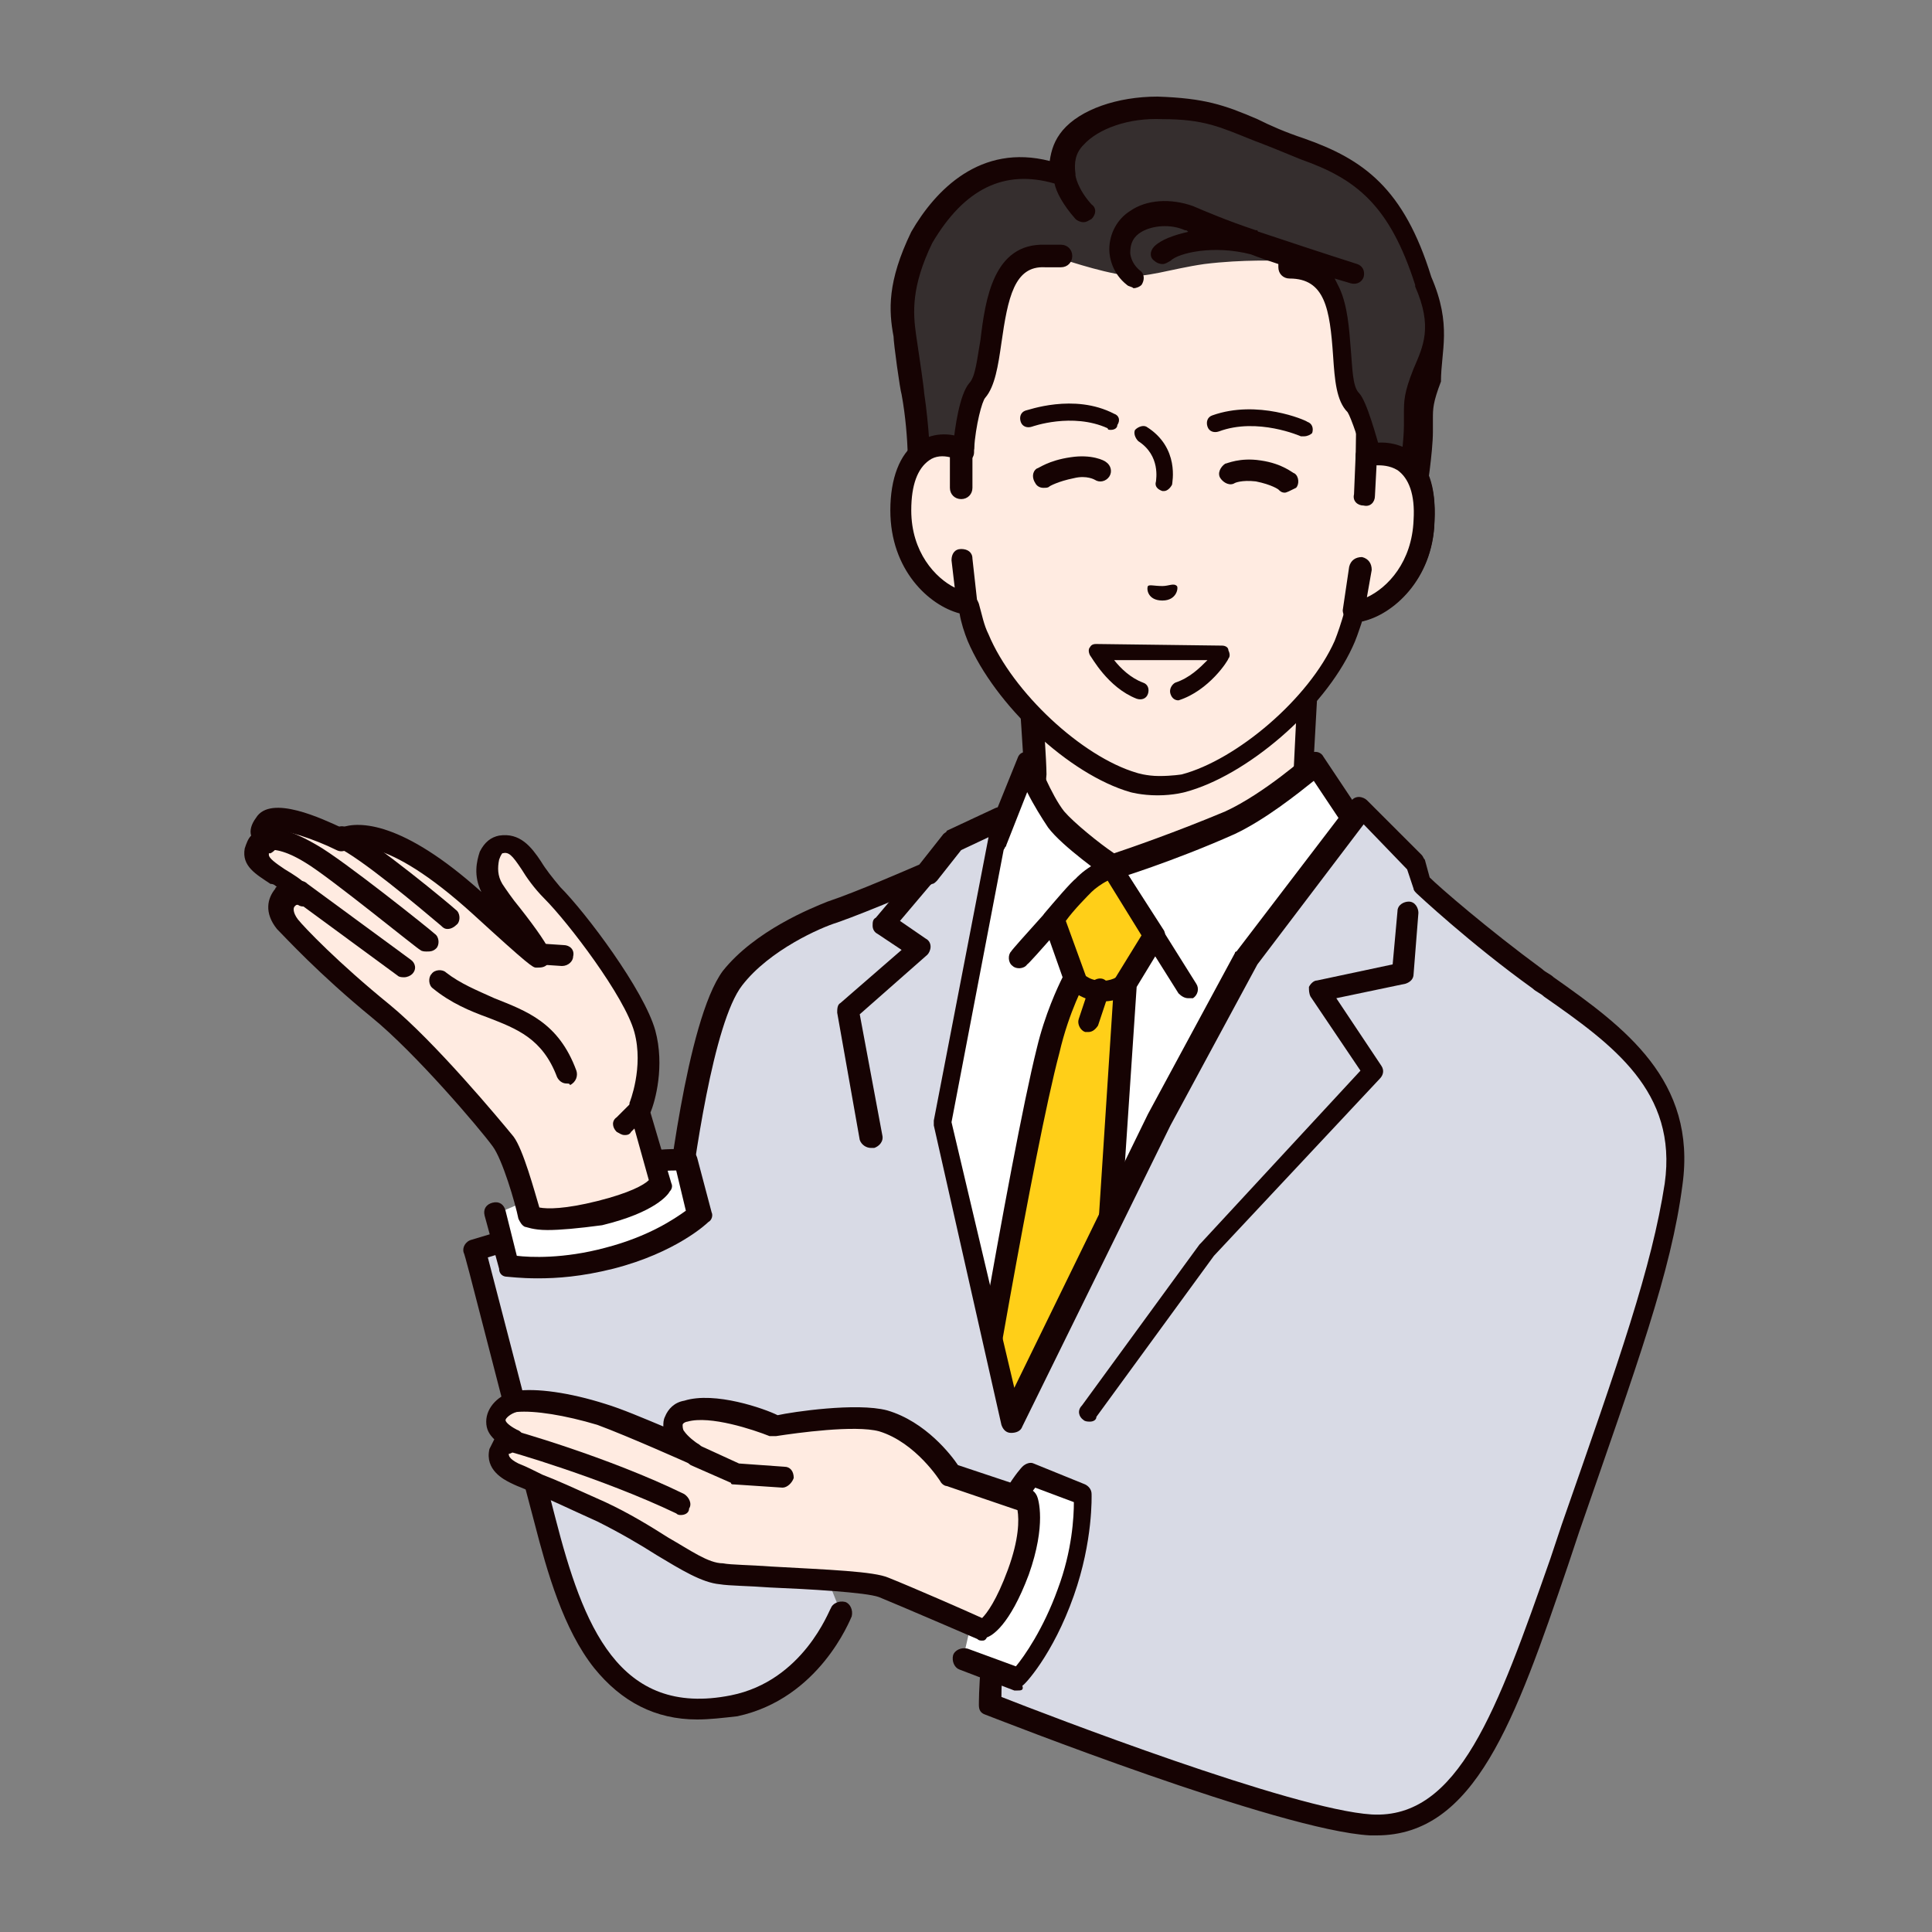 <?xml version="1.0" encoding="utf-8"?>
<!-- Generator: Adobe Illustrator 25.0.0, SVG Export Plug-In . SVG Version: 6.00 Build 0)  -->
<!DOCTYPE svg PUBLIC "-//W3C//DTD SVG 1.1//EN" "http://www.w3.org/Graphics/SVG/1.1/DTD/svg11.dtd">
<svg version="1.1" id="レイヤー_1" xmlns:x="http://ns.adobe.com/Extensibility/1.0/" xmlns:i="http://ns.adobe.com/AdobeIllustrator/10.0/" xmlns:graph="http://ns.adobe.com/Graphs/1.0/"
	 xmlns="http://www.w3.org/2000/svg" xmlns:xlink="http://www.w3.org/1999/xlink" x="0px" y="0px" viewBox="0 0 120 120"
	 style="enable-background:new 0 0 120 120;" xml:space="preserve">
<rect x="0" y="0" width="120" height="120" fill="#808080" stroke="none"/>
<style type="text/css">
	.st0{fill:#FFEBE1;}
	.st1{fill:#160303;}
	.st2{fill:#FFFFFF;}
	.st3{fill:#FFCF18;}
	.st4{fill:#D8DAE5;}
	.st5{fill:#352E2E;}
</style>
<g>
	<g>
		<g>
			<path class="st0" d="M86,56.5c-2.3-1.3-5.2-4.1-5-7.6c0.1-2.7,0.4-7.2,0.4-7.2L72,46.1l-8-4.5c0,0,0.5,5.4,0.4,6.4
				c-0.2,3.5-3.3,6-5.8,7c-5,2.1-5.9,5.2-5.9,5.2l12.7,8.6l12.3,0.6l14.8-7.3C92.5,62.2,90.7,59.1,86,56.5z"/>
			<path class="st1" d="M77.7,70.1c-0.2,0-0.5-0.1-0.6-0.4c-0.2-0.3,0-0.7,0.3-0.9L91.5,62c-0.7-1-2.6-3.1-5.9-4.9
				c-2.8-1.5-5.5-4.7-5.3-8.2l0.3-6.1l-8.3,3.9c-0.2,0.1-0.4,0.1-0.6,0l-7-3.9c0.1,1.7,0.3,4.5,0.3,5.3c-0.2,3.5-3.2,6.3-6.2,7.6
				c-3.5,1.5-4.8,3.5-5.3,4.4l12.2,8.3c0.3,0.2,0.4,0.6,0.2,0.9c-0.2,0.3-0.6,0.4-0.9,0.2l-12.7-8.6c-0.2-0.2-0.3-0.5-0.3-0.7
				c0-0.1,1-3.5,6.2-5.7c1.9-0.8,5.2-3.1,5.4-6.4c0-0.8-0.3-4.9-0.4-6.4c0-0.2,0.1-0.5,0.3-0.6c0.2-0.1,0.5-0.1,0.7,0l7.7,4.3l9-4.3
				c0.2-0.1,0.5-0.1,0.7,0c0.2,0.1,0.3,0.4,0.3,0.6l-0.4,7.2c-0.2,3.4,2.8,5.9,4.7,6.9c4.8,2.7,6.7,5.9,6.8,6
				c0.1,0.2,0.1,0.4,0.1,0.5c-0.1,0.2-0.2,0.3-0.3,0.4L78,70.1C77.9,70.1,77.8,70.1,77.7,70.1z"/>
		</g>
		<g>
			<g>
				<path class="st2" d="M53.9,63.7l3.8-7.1l4.1-4.5l1.9-4.8c0,0,0.9,2.4,1.8,3.5c0.9,1.1,3.5,2.9,3.5,2.9s3.5-1,7.3-2.8
					c2.5-1.1,5.3-3.7,5.3-3.7l3.4,5.1c0,0-14.6,42.9-24.9,42.4C49.9,94.4,53.9,63.7,53.9,63.7z"/>
				<path class="st1" d="M60.4,95.6c-0.1,0-0.2,0-0.2,0c-1.6-0.1-3-0.8-4.1-2.1c-5.8-6.9-3-29-2.8-29.9c0-0.1,0-0.2,0.1-0.2l3.8-7.1
					c0,0,0.1-0.1,0.1-0.1l4-4.4l1.9-4.7c0.1-0.3,0.3-0.4,0.6-0.4c0.3,0,0.5,0.2,0.6,0.4c0,0,0.9,2.3,1.7,3.3c0.6,0.7,2.2,2,3.1,2.6
					c0.9-0.3,3.8-1.3,6.9-2.6c2.4-1.1,5.1-3.5,5.1-3.5c0.1-0.1,0.3-0.2,0.5-0.2c0.2,0,0.4,0.1,0.5,0.3l3.4,5.1
					c0.1,0.2,0.1,0.4,0.1,0.6c0,0.1-3.7,10.9-8.6,21.5c-2.9,6.2-5.6,11.2-8.1,14.7C65.8,93.4,63,95.6,60.4,95.6z M54.6,63.9
					c-0.2,1.8-2.6,22.5,2.6,28.7c0.9,1.1,1.9,1.6,3.1,1.7c0.1,0,0.1,0,0.2,0c3.9,0,9.4-7.3,15.5-20.6c4.4-9.5,7.8-19.2,8.4-21
					l-2.8-4.2c-1,0.8-3,2.4-4.9,3.3c-3.8,1.7-7.4,2.8-7.4,2.8c-0.2,0.1-0.4,0-0.6-0.1c-0.1-0.1-2.7-1.9-3.6-3.1
					c-0.4-0.6-0.9-1.4-1.3-2.2l-1.3,3.3c0,0.1-0.1,0.1-0.1,0.2L58.3,57L54.6,63.9z"/>
			</g>
			<path class="st1" d="M73.8,62c-0.2,0-0.4-0.1-0.6-0.3l-4.4-7c-0.3,0.2-0.7,0.4-1,0.7c-0.6,0.7-3.9,4.5-4,4.5
				c-0.2,0.3-0.7,0.3-0.9,0.1c-0.3-0.2-0.3-0.7-0.1-0.9c0.1-0.2,3.4-3.8,4-4.5c0.7-0.8,1.9-1.3,2-1.3c0.3-0.1,0.6,0,0.8,0.3l4.7,7.5
				c0.2,0.3,0.1,0.7-0.2,0.9C74,62,73.9,62,73.8,62z"/>
			<g>
				<g>
					<path class="st3" d="M66.8,60.7L66.8,60.7l-1.3-3.7c0.5-0.6,1.7-1.9,1.9-2.1c0.6-0.6,1.6-1.1,1.7-1.1l0,0l2.7,4.2l-1.8,3l0,0
						l0,0l-2.3,34.5l-8.1-0.5c0,0,3.8-23.1,5.5-29.9C65.7,62.6,66.8,60.7,66.8,60.7z"/>
					<path class="st1" d="M67.6,96.3C67.6,96.3,67.6,96.3,67.6,96.3l-8.1-0.5c-0.2,0-0.4-0.1-0.5-0.2c-0.1-0.1-0.2-0.3-0.1-0.5
						c0-0.2,3.8-23.2,5.5-30c0.5-2.1,1.3-3.8,1.6-4.4l-1.2-3.4c-0.1-0.2,0-0.5,0.1-0.6c0.5-0.6,1.7-2,1.9-2.1c0.7-0.7,1.8-1.2,2-1.3
						c0.2-0.1,0.3-0.1,0.5,0l0,0c0.1,0.1,0.3,0.1,0.3,0.3l2.7,4.2c0.1,0.2,0.1,0.5,0,0.7l-1.7,2.8l-2.3,34.4
						C68.3,96,68,96.3,67.6,96.3z M60.3,94.5l6.7,0.4L69.2,61c0-0.1,0-0.2,0.1-0.3l1.6-2.6l-2.1-3.4c-0.4,0.2-0.8,0.5-1,0.7
						c-0.2,0.2-1.1,1.1-1.6,1.8l1.2,3.3c0.1,0.2,0,0.4,0,0.5l0,0c0,0-1,1.8-1.6,4.4C64.2,71.4,61,90.5,60.3,94.5z"/>
				</g>
				<g>
					<path class="st1" d="M67.6,64.1c-0.1,0-0.1,0-0.2,0c-0.3-0.1-0.5-0.5-0.4-0.8l0.7-2.1c0.1-0.3,0.5-0.5,0.8-0.4
						c0.3,0.1,0.5,0.5,0.4,0.8l-0.7,2.1C68,64,67.8,64.1,67.6,64.1z"/>
					<path class="st1" d="M68.5,62.2c-0.1,0-0.2,0-0.3,0c-1.1-0.1-1.9-0.9-1.9-0.9c-0.3-0.3-0.2-0.7,0-0.9c0.3-0.3,0.7-0.2,0.9,0
						c0,0,0.4,0.5,1.1,0.5c0.7,0.1,1.2-0.3,1.2-0.3c0.3-0.2,0.7-0.1,0.9,0.2c0.2,0.3,0.1,0.7-0.2,0.9C70.2,61.7,69.5,62.2,68.5,62.2
						z"/>
				</g>
			</g>
		</g>
		<g>
			<path class="st4" d="M95.6,60.8c-3.9-2.8-7.2-5.8-7.2-5.8L88,53.7l-3.4-3.4l-7.1,9.3l-5.4,10L63,88.2l-4.3-18.5l3.6-18.9l-3,1.4
				l-1.6,2.1c0,0-3.9,1.7-5.9,2.4c-2,0.7-4.7,2.2-6.2,4.1c-2.3,3-3.5,14.6-3.5,14.6L41.3,98l21.1,1.3c-1,2.6-1,6.5-1,6.5
				s18.1,7.2,23.7,7.5c6.3,0.3,8.7-7.6,12.4-18.2c3.8-10.7,5.8-16.3,6.5-21.6C104.9,67.1,100.1,64,95.6,60.8z"/>
			<path class="st1" d="M85.5,114c-0.1,0-0.3,0-0.4,0c-5.6-0.3-23.1-7.2-23.9-7.5c-0.3-0.1-0.4-0.3-0.4-0.6c0-0.2,0-4.1,1-6.8
				c0.1-0.3,0.5-0.5,0.9-0.4c0.3,0.1,0.5,0.5,0.4,0.9c-0.8,2-0.9,4.8-0.9,5.8c2.8,1.1,18.1,7,23,7.3c5.4,0.3,7.8-6.5,11.1-15.9
				c0.2-0.6,0.4-1.2,0.6-1.8l0.1-0.3c3.6-10.3,5.6-16,6.4-21.2c0.8-5.7-3.2-8.6-7.5-11.6c-0.2-0.2-0.5-0.3-0.7-0.5
				c-3.9-2.8-7.2-5.9-7.2-5.9c-0.1-0.1-0.2-0.2-0.2-0.3L87.4,54l-2.7-2.8l-6.6,8.7l-5.4,10l-9.2,18.7c-0.1,0.3-0.4,0.4-0.7,0.4
				c-0.3,0-0.5-0.2-0.6-0.5L58,69.9c0-0.1,0-0.2,0-0.3L61.4,52l-1.7,0.8l-1.5,1.9c-0.1,0.1-0.2,0.2-0.3,0.2
				c-0.2,0.1-3.9,1.7-5.9,2.4c-1,0.3-4.2,1.7-5.9,3.9c-1.8,2.3-3,11.1-3.4,14.3L41.9,98c0,0.4-0.3,0.7-0.7,0.6
				c-0.4,0-0.7-0.3-0.6-0.7l0.7-22.6c0,0,0,0,0,0c0.1-0.5,1.3-11.9,3.6-15c2-2.5,5.5-3.9,6.5-4.3c1.8-0.6,5-2,5.7-2.3l1.5-1.9
				c0.1-0.1,0.2-0.1,0.2-0.2l3-1.4c0.2-0.1,0.5-0.1,0.7,0.1c0.2,0.2,0.3,0.4,0.2,0.6l-3.6,18.8l3.9,16.5l8.3-17c0,0,0,0,0,0l5.4-10
				c0,0,0-0.1,0.1-0.1l7.1-9.3c0.1-0.2,0.3-0.3,0.5-0.3c0.2,0,0.4,0.1,0.5,0.2l3.4,3.4c0.1,0.1,0.1,0.2,0.2,0.3l0.3,1.1
				c0.6,0.6,3.6,3.2,7,5.7c0.2,0.2,0.5,0.3,0.7,0.5c4.4,3.1,8.9,6.4,8,12.9c-0.7,5.4-2.8,11.1-6.4,21.5l-0.1,0.3
				c-0.2,0.6-0.4,1.2-0.6,1.8C94.1,106.9,91.6,114,85.5,114z"/>
		</g>
		<path class="st1" d="M67.7,88.3c-0.1,0-0.3,0-0.4-0.1c-0.3-0.2-0.4-0.6-0.1-0.9l7.3-10c0,0,0,0,0.1-0.1l9.9-10.7l-3.1-4.6
			c-0.1-0.2-0.1-0.4-0.1-0.6c0.1-0.2,0.3-0.4,0.5-0.4l4.7-1l0.3-3.3c0-0.4,0.4-0.6,0.7-0.6c0.4,0,0.6,0.4,0.6,0.7l-0.3,3.8
			c0,0.3-0.2,0.5-0.5,0.6L83,62l2.8,4.2c0.2,0.3,0.1,0.6-0.1,0.8l-10.3,11l-7.3,10C68.1,88.2,67.9,88.3,67.7,88.3z"/>
		<path class="st1" d="M54.1,71.3c-0.3,0-0.6-0.2-0.7-0.5L52,62.9c0-0.2,0-0.5,0.2-0.6L56,59l-1.5-1c-0.2-0.1-0.3-0.3-0.3-0.5
			c0-0.2,0-0.4,0.2-0.5l2.7-3.2c0.2-0.3,0.7-0.3,0.9-0.1c0.3,0.2,0.3,0.7,0.1,0.9l-2.2,2.6l1.6,1.1c0.2,0.1,0.3,0.3,0.3,0.5
			c0,0.2-0.1,0.4-0.2,0.5L53.4,63l1.4,7.5c0.1,0.4-0.2,0.7-0.5,0.8C54.2,71.3,54.2,71.3,54.1,71.3z"/>
		<g>
			<g>
				<g>
					<path class="st4" d="M29.5,77.7c0,0,1.8,6.9,4.3,16.8c1.7,6.5,4,13.1,11.7,11.4c4.9-1,6.7-5.8,6.7-5.8L41.8,73.9L29.5,77.7z"/>
					<path class="st1" d="M43.3,106.8c-2.6,0-4.7-1.1-6.4-3.2c-1.9-2.4-2.9-5.9-3.7-9c-2.6-9.8-4.3-16.7-4.4-16.8
						c-0.1-0.3,0.1-0.7,0.5-0.8l12.3-3.7c0.4-0.1,0.7,0.1,0.8,0.4c0.1,0.4-0.1,0.7-0.4,0.8l-11.7,3.6c0.5,1.9,2.1,8.1,4.2,16.2
						c1.7,6.6,3.9,12.4,10.9,11c4.5-0.9,6.1-5.3,6.2-5.4c0.1-0.3,0.5-0.5,0.9-0.4c0.3,0.1,0.5,0.5,0.4,0.9c-0.1,0.2-2,5.1-7.1,6.2
						C44.9,106.7,44.1,106.8,43.3,106.8z"/>
				</g>
				<g>
					<path class="st2" d="M36.2,73.1l-5.4,2.3l0.9,3.3c0,0,2.5,0.5,6.2-0.4c3.7-0.9,5.6-2.7,5.6-2.7l-0.9-3.4
						C42.6,72.1,40.5,71.9,36.2,73.1z"/>
					<path class="st1" d="M33.4,79.4c-1.1,0-1.8-0.1-1.9-0.1c-0.3,0-0.5-0.2-0.5-0.5l-0.9-3.3c-0.1-0.4,0.1-0.7,0.5-0.8
						c0.4-0.1,0.7,0.1,0.8,0.5l0.7,2.8c0.8,0.1,2.9,0.2,5.5-0.5c2.7-0.7,4.3-1.8,5-2.3l-0.6-2.5c-0.8,0-2.7,0.1-5.7,1
						c-0.4,0.1-0.7-0.1-0.8-0.5c-0.1-0.4,0.1-0.7,0.5-0.8c4.4-1.3,6.6-1,6.7-1c0.3,0,0.5,0.2,0.6,0.5l0.9,3.4c0.1,0.2,0,0.5-0.2,0.6
						c-0.1,0.1-2,1.9-5.9,2.9C36.1,79.3,34.6,79.4,33.4,79.4z"/>
				</g>
				<g>
					<g>
						<path class="st0" d="M41.1,73.5l-1.4-4.6c0,0,1-2.4,0.3-4.9c-0.7-2.4-4.1-7-5.8-8.6c-1.6-1.6-1.8-3.3-3.2-3
							c-0.7,0.1-1.2,1.6-0.5,2.8c0.5,0.8,2.7,3.4,2.9,4.1c-0.2-0.1-3.6-3.2-3.6-3.2c-4.8-4.4-7.6-4.8-8.7-4.1
							c-1.2-0.6-4.2-1.8-4.7-1c-0.4,0.6-0.1,1,0,1.1c-0.4,0.1-0.6,0.4-0.6,0.6c-0.2,1,1.4,1.4,2.8,2.6c-0.8-0.4-1.8,0.7-0.8,1.9
							c0.4,0.5,2.5,2.7,5.8,5.4c2.7,2.2,6.7,6.9,7.6,8.1c0.9,1.2,1.7,4.8,1.7,4.8s1.1,0.5,4.3-0.3C40.5,74.4,41.1,73.5,41.1,73.5z"
							/>
						<path class="st1" d="M34,76.4c-0.9,0-1.3-0.2-1.4-0.2c-0.2-0.1-0.3-0.3-0.4-0.5c-0.2-1-1-3.7-1.6-4.5c-0.8-1.1-4.8-5.8-7.5-8
							c-3.3-2.7-5.4-5-5.9-5.5c-0.8-1-0.6-1.9-0.1-2.5c0,0,0-0.1,0.1-0.1c-0.1-0.1-0.2-0.2-0.4-0.2c-0.9-0.6-1.8-1.1-1.6-2.2
							c0.1-0.3,0.2-0.6,0.4-0.8c-0.1-0.3,0-0.7,0.3-1.1c0.9-1.5,4.2,0.1,5.3,0.6c1.1-0.4,3.8-0.4,8.7,4c-0.5-1-0.3-1.9-0.1-2.5
							c0.3-0.6,0.7-0.9,1.2-1c1.3-0.2,2,0.7,2.6,1.6c0.3,0.5,0.7,1,1.2,1.6c1.6,1.6,5.2,6.4,5.9,8.9c0.6,2.2,0,4.4-0.3,5.1l1.3,4.4
							c0.1,0.2,0,0.4-0.1,0.5c-0.1,0.2-0.9,1.3-4.2,2.1C35.9,76.3,34.8,76.4,34,76.4z M33.5,75c0.5,0.1,1.6,0.1,3.6-0.4
							c2-0.5,2.9-1,3.2-1.3L39.1,69c0-0.1,0-0.3,0-0.5c0,0,0.9-2.2,0.3-4.4c-0.6-2.2-4.1-6.8-5.6-8.3c-0.6-0.6-1.1-1.3-1.4-1.8
							c-0.6-0.9-0.8-1.1-1.2-1c0,0-0.1,0.1-0.2,0.4c-0.1,0.5-0.1,1,0.2,1.5c0.2,0.3,0.6,0.9,1.1,1.5c1.1,1.4,1.7,2.3,1.9,2.8
							c0.1,0.2,0,0.5-0.2,0.7c-0.2,0.2-0.4,0.2-0.7,0.2c-0.2,0-0.4-0.1-3.9-3.3c-5.6-5.1-7.7-4.2-7.9-4c-0.2,0.1-0.4,0.1-0.6,0
							c-1.4-0.7-3.3-1.3-3.8-1.2c0,0.1-0.1,0.2,0,0.2c0.2,0.2,0.2,0.4,0.2,0.7c-0.1,0.2-0.3,0.4-0.5,0.5c0,0,0,0-0.1,0
							c0,0,0,0,0,0.1c0,0.2,0.4,0.5,1,0.9c0.5,0.3,1,0.6,1.5,1.1c0.3,0.2,0.3,0.6,0.1,0.9c-0.2,0.3-0.5,0.4-0.8,0.2
							c-0.1,0-0.1,0-0.2,0.1c-0.1,0.1-0.1,0.4,0.2,0.8c0.4,0.5,2.5,2.7,5.7,5.3c2.8,2.3,6.8,7.1,7.7,8.2C32.5,71.4,33.2,74,33.5,75z
							"/>
					</g>
					<path class="st1" d="M35.2,67.3c-0.3,0-0.5-0.2-0.6-0.4c-0.9-2.4-2.5-3-4.3-3.7c-1.1-0.4-2.3-0.9-3.4-1.8
						c-0.3-0.2-0.3-0.7-0.1-0.9c0.2-0.3,0.7-0.3,0.9-0.1c0.9,0.7,1.9,1.1,3,1.6c2,0.8,4,1.5,5.1,4.5c0.1,0.3,0,0.7-0.4,0.9
						C35.4,67.3,35.3,67.3,35.2,67.3z"/>
					<path class="st1" d="M27.8,57.7c-0.2,0-0.3-0.1-0.4-0.2c-1.3-1.1-5.1-4.3-6.5-4.9c-0.3-0.2-0.5-0.6-0.3-0.9
						c0.2-0.3,0.6-0.5,0.9-0.3c1.8,0.9,6.6,4.9,6.8,5.1c0.3,0.2,0.3,0.7,0.1,0.9C28.2,57.6,28,57.7,27.8,57.7z"/>
					<path class="st1" d="M26.5,59.1c-0.1,0-0.3,0-0.4-0.1c-0.1,0-5.6-4.5-7.1-5.4c-1.6-1-2.3-0.8-2.3-0.8c0,0,0.1,0,0.1,0l-0.5-1.3
						c0.2-0.1,1.2-0.3,3.4,1c1.6,0.9,7.1,5.3,7.3,5.5c0.3,0.2,0.3,0.7,0.1,0.9C26.9,59.1,26.7,59.1,26.5,59.1z"/>
					<path class="st1" d="M25.1,60.7c-0.1,0-0.3,0-0.4-0.1l-6.4-4.7c-0.3-0.2-0.4-0.6-0.1-0.9c0.2-0.3,0.6-0.4,0.9-0.1l6.4,4.7
						c0.3,0.2,0.4,0.6,0.1,0.9C25.5,60.6,25.3,60.7,25.1,60.7z"/>
					<g>
						<path class="st1" d="M34.9,60C34.9,60,34.9,60,34.9,60l-1.5-0.1c-0.4,0-0.7-0.3-0.6-0.7c0-0.4,0.3-0.7,0.7-0.6l1.5,0.1
							c0.4,0,0.7,0.3,0.6,0.7C35.6,59.7,35.3,60,34.9,60z"/>
					</g>
					<path class="st1" d="M38.8,70.5c-0.2,0-0.3-0.1-0.5-0.2c-0.3-0.3-0.3-0.7,0-0.9l1-1c0.3-0.3,0.7-0.3,0.9,0
						c0.3,0.3,0.3,0.7,0,0.9l-1,1C39.1,70.5,38.9,70.5,38.8,70.5z"/>
				</g>
			</g>
		</g>
		<g>
			<path class="st2" d="M64.1,91.6c0,0-1.5,1.6-3,5.8l-1.3,5.7l3.4,1.3c0,0,1.8-1.8,3-5.4c1.2-3.4,1.1-6.1,1.1-6.1L64.1,91.6z"/>
			<path class="st1" d="M63.2,105c-0.1,0-0.2,0-0.2,0l-3.4-1.3c-0.3-0.1-0.5-0.5-0.4-0.9c0.1-0.3,0.5-0.5,0.9-0.4l3,1.1
				c0.5-0.6,1.7-2.3,2.6-4.8c0.9-2.4,1-4.5,1-5.4l-2.4-0.9c-0.5,0.6-1.5,2.3-2.6,5.2c-0.1,0.3-0.5,0.5-0.9,0.4
				c-0.3-0.1-0.5-0.5-0.4-0.9c1.5-4.3,3-5.9,3.1-6c0.2-0.2,0.5-0.3,0.7-0.2l3.2,1.3c0.2,0.1,0.4,0.3,0.4,0.6c0,0.1,0.1,2.9-1.1,6.3
				c-1.3,3.7-3.1,5.6-3.2,5.6C63.6,105,63.4,105,63.2,105z"/>
		</g>
		<g>
			<g>
				<path class="st0" d="M63.7,93.3L59,91.7c0,0-1.6-2.6-4.2-3.3c-1.9-0.6-6.7,0.3-6.7,0.3s-3.7-1.5-5.5-0.9c-1,0.3-0.9,1.1-0.6,1.6
					c0.4,0.6,1.1,1,1.1,1s-3.8-1.8-5.8-2.4c-2-0.6-3.9-1-5.3-0.8c-0.7,0.1-1.3,0.7-1.3,1.2c0,0.8,1.1,1.2,1.1,1.2s-0.8,0.1-0.9,0.6
					c-0.2,0.7,0.3,1.1,0.9,1.3c1.2,0.6,2,0.8,5.4,2.4c3.3,1.5,5.7,3.7,7.5,3.9c1.7,0.2,8.7,0.3,10.1,0.8c1.8,0.7,6.1,2.7,6.1,2.7
					s1-0.4,2.2-3.5C64.3,94.7,63.7,93.3,63.7,93.3z"/>
				<path class="st1" d="M61,101.9c-0.1,0-0.2,0-0.3-0.1c0,0-4.4-1.9-6.1-2.6c-0.8-0.3-4.4-0.5-6.8-0.6c-1.3-0.1-2.5-0.1-3.1-0.2
					c-1.1-0.1-2.4-0.9-3.9-1.8c-1.1-0.7-2.3-1.4-3.7-2.1c-2-0.9-3-1.4-3.8-1.7c-0.6-0.3-1-0.4-1.6-0.7c-0.4-0.2-1.6-0.8-1.3-2.1
					c0.1-0.2,0.2-0.4,0.3-0.6c-0.3-0.3-0.5-0.6-0.5-1.1c0-0.9,0.8-1.7,1.8-1.9c1.3-0.2,3.4,0.1,5.6,0.8c1,0.3,2.4,0.9,3.6,1.4
					c0-0.2,0-0.4,0.1-0.6c0.2-0.5,0.6-0.9,1.2-1c1.9-0.6,5,0.5,5.8,0.9c0.9-0.2,4.9-0.8,6.8-0.3c2.4,0.7,4,2.8,4.4,3.4l4.5,1.5
					c0.2,0.1,0.3,0.2,0.4,0.4c0.1,0.2,0.6,1.8-0.5,4.9c-1.2,3.2-2.3,3.8-2.6,3.9C61.2,101.9,61.1,101.9,61,101.9z M31.6,90.3
					c0,0.1,0,0.3,0.6,0.6c0.5,0.2,0.9,0.4,1.5,0.7c0.8,0.3,1.9,0.8,3.9,1.7c1.5,0.7,2.8,1.5,3.9,2.2c1.4,0.8,2.5,1.6,3.4,1.6
					c0.5,0.1,1.7,0.1,3,0.2c3.6,0.2,6.4,0.3,7.3,0.7c1.5,0.6,4.7,2,5.8,2.5c0.3-0.3,0.9-1.1,1.6-3c0.7-1.9,0.7-3.1,0.6-3.7l-4.4-1.5
					c-0.1,0-0.3-0.1-0.4-0.3c0,0-1.5-2.4-3.8-3.1c-1.5-0.4-5.1,0.1-6.4,0.3c-0.1,0-0.3,0-0.4,0c-1-0.4-3.7-1.3-5.1-0.9
					c-0.1,0-0.3,0.1-0.3,0.2c0,0.1,0,0.3,0.1,0.4c0.2,0.3,0.7,0.7,0.9,0.8c0.3,0.2,0.4,0.6,0.3,0.9c-0.2,0.3-0.5,0.5-0.9,0.3
					c0,0-3.8-1.7-5.7-2.4c-2-0.6-3.9-0.9-5-0.8c-0.4,0.1-0.7,0.4-0.7,0.5c0,0.2,0.5,0.5,0.7,0.6c0.3,0.1,0.5,0.4,0.4,0.7
					c0,0.3-0.3,0.6-0.6,0.6C31.9,90.2,31.7,90.3,31.6,90.3z"/>
			</g>
			<path class="st1" d="M48.6,92.4C48.5,92.4,48.5,92.4,48.6,92.4l-3-0.2c-0.1,0-0.2,0-0.2-0.1L42.9,91c-0.3-0.2-0.5-0.6-0.3-0.9
				c0.2-0.3,0.6-0.5,0.9-0.3l2.4,1.1l2.8,0.2c0.4,0,0.6,0.3,0.6,0.7C49.2,92.1,48.9,92.4,48.6,92.4z"/>
			<path class="st1" d="M42.3,94.1c-0.1,0-0.2,0-0.3-0.1c-4.6-2.2-10.5-3.9-10.6-3.9c-0.4-0.1-0.6-0.5-0.5-0.8
				c0.1-0.4,0.5-0.6,0.8-0.5c0.1,0,6.1,1.7,10.8,4c0.3,0.2,0.5,0.6,0.3,0.9C42.8,94,42.5,94.1,42.3,94.1z"/>
		</g>
	</g>
	<g>
		<g id="XMLID_1_">
			<g>
				<path class="st0" d="M84.9,28.4l0.1-6.5c0-1.9-0.4-3.7-1.3-5.4c-1.7-3.1-5-7.6-11-7.7l-0.1,0c-6-0.1-9.5,4.2-11.3,7.3
					c-0.9,1.6-1.4,3.4-1.5,5.3l-0.1,6.5c-1.4-0.6-3.7-0.2-3.7,3.8c0,3.6,2.6,5.6,4.2,5.8c0.1,0.7,0.3,1.4,0.6,2c1.6,3.8,6,7.9,9.6,9
					c0,0,0.6,0.2,1.5,0.2c0.9,0,1.5-0.1,1.5-0.1c3.6-0.9,8.2-4.9,9.9-8.6c0.3-0.6,0.5-1.3,0.7-2c1.6-0.2,4.3-2.1,4.4-5.7
					C88.6,28.3,86.3,27.9,84.9,28.4z"/>
				<path class="st1" d="M71.9,49.4c-1,0-1.7-0.2-1.7-0.2c-3.8-1.1-8.4-5.4-10.1-9.4c-0.2-0.5-0.4-1.1-0.5-1.7
					c-1.9-0.5-4.3-2.7-4.3-6.4c0-2,0.6-3.5,1.6-4.2c0.6-0.4,1.3-0.6,2.1-0.5l0.1-5.6c0-2,0.6-3.9,1.5-5.6c1.7-2.9,5.4-7.7,11.9-7.7
					c0,0,0,0,0.1,0c0,0,0,0,0.1,0c6.5,0.1,10,5.1,11.6,8.1c0.9,1.7,1.4,3.7,1.3,5.7l-0.1,5.6c0.8-0.1,1.5,0.1,2.1,0.6
					c1.1,0.8,1.6,2.2,1.5,4.3c-0.1,3.6-2.6,5.8-4.5,6.2c-0.2,0.6-0.4,1.2-0.6,1.6c-1.8,3.9-6.6,8-10.4,9
					C73.6,49.2,72.9,49.4,71.9,49.4z M58.7,28.4c-0.3,0-0.6,0.1-1,0.3c-0.7,0.5-1.1,1.5-1.1,3.1c0,3.3,2.3,5,3.6,5.2
					c0.3,0,0.5,0.2,0.6,0.5c0.2,0.7,0.3,1.3,0.6,1.9c1.5,3.6,5.8,7.6,9.2,8.6c0,0,0.6,0.2,1.4,0.2c0.8,0,1.4-0.1,1.4-0.1
					c3.4-0.9,7.9-4.7,9.5-8.3c0.2-0.5,0.4-1.1,0.6-1.8c0.1-0.3,0.3-0.5,0.6-0.5c1.3-0.1,3.7-1.7,3.8-5c0.1-1.6-0.3-2.6-1-3.1
					c-0.7-0.5-1.5-0.3-1.8-0.2c-0.2,0.1-0.4,0-0.6-0.1c-0.2-0.1-0.3-0.3-0.3-0.6l0.1-6.5c0-1.8-0.4-3.5-1.2-5
					c-1.7-3.3-5-7.2-10.4-7.4c0,0,0,0,0,0c0,0,0,0,0,0c-5.5-0.1-8.8,3.8-10.7,7c-0.9,1.5-1.3,3.2-1.4,5l-0.1,6.5
					c0,0.2-0.1,0.4-0.3,0.5c-0.2,0.1-0.4,0.1-0.6,0.1C59.4,28.5,59.1,28.4,58.7,28.4z"/>
			</g>
			<path class="st5" d="M79.5,16.2c4.6,0.1,2.6,7,4.1,8.5c0.5,0.5,1.3,3.6,1.3,3.6l1.2,1.9l1.2,0c0,0,0.4-2.6,0.4-3.9
				c0-1.3-0.2-1.4,0.5-3.3c0.7-1.5,1.2-2.9,0.1-5.6c-1.7-5.2-3.9-6.9-7.5-8.2c-4.4-1.6-5-2.5-8.9-2.5c-3.3-0.1-6.5,1.5-6,4.2
				c-0.4,0-5-2.4-8.7,3.9c-1.4,3-1.3,4.7-1,6.2c0,0,0.4,3.3,0.5,3.6c0.5,2.8,0.4,5.7,0.4,5.7l1.5,0l1.2-2.3c0,0,0.3-3,0.8-3.6
				c1.4-1.6,0.1-8.5,4.1-8.4l1,0c0,0,2.6,0.9,4.2,1.1c1.2,0.2,2.8-0.4,4.9-0.7C77.2,16.1,79.5,16.2,79.5,16.2z"/>
			<path class="st1" d="M88.9,17.2c-1.7-5.5-4.2-7.3-7.9-8.6c-1.2-0.4-2.1-0.8-2.9-1.2C76,6.5,74.8,6.1,71.9,6
				c-2.5,0-4.8,0.8-5.9,2.1c-0.5,0.6-0.7,1.2-0.8,1.9c-4.3-1.1-7.1,1.8-8.6,4.4c0,0,0,0,0,0c-1.5,3.1-1.4,4.9-1.1,6.5
				c0,0.4,0.4,3.3,0.5,3.6c0.5,2.7,0.4,5.5,0.4,5.6c0,0.2,0.1,0.3,0.2,0.5c0.1,0.1,0.3,0.2,0.5,0.2c0,0,0,0,0,0l1.5,0
				c0.3,0,0.5-0.1,0.6-0.4l1.2-2.3c0-0.1,0.1-0.2,0.1-0.2c0.1-1.5,0.5-3,0.7-3.2c0.6-0.7,0.8-2,1-3.4c0.4-2.8,0.8-4.8,2.7-4.7l1,0
				c0.4,0,0.7-0.3,0.7-0.7c0-0.4-0.3-0.7-0.7-0.7l-1,0c-3.2-0.1-3.7,3.4-4,5.9c-0.2,1.1-0.3,2.3-0.7,2.7c-0.6,0.7-0.9,2.8-1,3.9
				l-1,1.8l-0.4,0c0-1-0.1-3.1-0.4-5.1c0-0.2-0.3-2.3-0.5-3.6c0,0,0,0,0,0c-0.2-1.4-0.3-3,1-5.7c2-3.4,4.5-4.6,7.6-3.7
				c0.1,0.5,0.5,1.3,1.3,2.2c0.1,0.1,0.3,0.2,0.5,0.2c0.2,0,0.3-0.1,0.5-0.2c0.3-0.3,0.3-0.7,0-0.9c-0.9-1-1-1.8-1-1.8c0,0,0,0,0,0
				c0,0,0,0,0-0.1c-0.1-0.7,0-1.3,0.5-1.8c0.9-1,2.8-1.7,4.9-1.6c2.6,0,3.6,0.5,5.6,1.3c0.8,0.3,1.8,0.7,3,1.2
				c3.4,1.2,5.5,2.8,7.1,7.8c0,0,0,0,0,0.1c1.1,2.5,0.5,3.7-0.1,5.1c0,0,0,0,0,0c-0.6,1.5-0.6,2-0.6,2.8c0,0.2,0,0.4,0,0.7
				c0,0.9-0.2,2.4-0.3,3.2l-0.2,0l-0.9-1.4c-0.3-1-0.9-3.3-1.4-3.8c-0.4-0.4-0.4-1.6-0.5-2.7c-0.1-1.3-0.2-2.7-0.7-3.8
				c-0.1-0.2-0.2-0.4-0.3-0.6c0.3,0.1,0.7,0.2,1,0.3c0.4,0.1,0.7-0.1,0.8-0.4c0.1-0.4-0.1-0.7-0.4-0.8c-2.2-0.7-4.3-1.4-6.1-2
				c0,0-0.1,0-0.1-0.1c0,0,0,0-0.1,0c-1.8-0.6-3.2-1.2-3.9-1.5c-1.4-0.5-2.9-0.4-3.9,0.3c-0.8,0.5-1.3,1.4-1.3,2.4
				c0,0.5,0.2,1.5,1.1,2.2c0.1,0.1,0.3,0.1,0.4,0.2c0.2,0,0.4-0.1,0.5-0.2c0.2-0.3,0.2-0.7-0.1-0.9c-0.6-0.5-0.6-1.1-0.6-1.1
				c0-0.6,0.2-1,0.7-1.3c0.7-0.4,1.8-0.5,2.7-0.1c0.1,0,0.1,0,0.2,0.1c-0.9,0.2-1.7,0.5-2.1,0.9c-0.3,0.3-0.3,0.7,0,0.9
				c0.1,0.1,0.3,0.2,0.5,0.2c0.2,0,0.3-0.1,0.5-0.2c0.5-0.5,2.7-1,5-0.4c0.5,0.2,1.1,0.4,1.7,0.6c0,0.1,0,0.1,0,0.2
				c0,0.4,0.3,0.7,0.7,0.7c2.2,0,2.5,1.9,2.7,4.8c0.1,1.5,0.2,2.8,0.9,3.5c0.2,0.3,0.8,2,1.1,3.3c0,0.1,0,0.1,0.1,0.2l1.2,1.9
				c0.1,0.2,0.3,0.3,0.6,0.3l1.2,0c0.3,0,0.6-0.2,0.7-0.6c0-0.1,0.4-2.6,0.4-3.9c0-0.3,0-0.6,0-0.8c0-0.6,0-1,0.5-2.3
				C89.5,21.8,90.2,20.2,88.9,17.2z"/>
			<g>
				<path class="st0" d="M84.9,28.4l-0.1,2.4l-0.3,4.5L84.1,38c1.6-0.2,4.3-2.1,4.4-5.7C88.6,28.3,86.3,27.9,84.9,28.4z"/>
				<path class="st1" d="M84.1,38.7c-0.2,0-0.3-0.1-0.5-0.2c-0.1-0.2-0.2-0.4-0.2-0.6l0.4-2.7c0.1-0.4,0.4-0.6,0.8-0.6
					c0.4,0.1,0.6,0.4,0.6,0.8l-0.3,1.7c1.3-0.6,2.8-2.2,2.9-4.8c0.1-1.6-0.3-2.6-1-3.1c-0.5-0.3-1-0.3-1.3-0.3l-0.1,1.9
					c0,0.4-0.3,0.7-0.7,0.6c-0.4,0-0.7-0.3-0.6-0.7l0.1-2.4c0-0.3,0.2-0.5,0.4-0.6c1.1-0.4,2.2-0.2,3,0.3c1.1,0.8,1.6,2.2,1.5,4.3
					C89,36.3,86.1,38.4,84.1,38.7C84.1,38.7,84.1,38.7,84.1,38.7z"/>
			</g>
			<g>
				<path class="st0" d="M59.7,30.3l0-2.4c-1.4-0.6-3.7-0.2-3.7,3.8c0,3.6,2.6,5.6,4.2,5.8l-0.3-2.7L59.7,30.3z"/>
				<path class="st1" d="M60.2,38.2C60.1,38.2,60.1,38.2,60.2,38.2c-2-0.3-4.8-2.5-4.8-6.5c0-2,0.6-3.5,1.6-4.2c0.8-0.6,2-0.7,3-0.2
					c0.3,0.1,0.4,0.3,0.4,0.6l0,2.4c0,0.4-0.3,0.7-0.7,0.7c-0.4,0-0.7-0.3-0.7-0.7l0-1.9c-0.4-0.1-0.9-0.1-1.3,0.2
					c-0.7,0.5-1.1,1.5-1.1,3.1c0,2.6,1.5,4.2,2.7,4.8l-0.2-1.7c0-0.4,0.2-0.7,0.6-0.7c0.4,0,0.7,0.2,0.7,0.6l0.3,2.7
					c0,0.2,0,0.4-0.2,0.6C60.5,38.2,60.3,38.2,60.2,38.2z"/>
			</g>
		</g>
		<path class="st1" d="M72.3,30.5c0,0-0.1,0-0.1,0c-0.3-0.1-0.5-0.3-0.4-0.6c0-0.1,0.3-1.6-1.1-2.5c-0.2-0.2-0.3-0.5-0.2-0.7
			c0.2-0.2,0.5-0.3,0.7-0.2c2.1,1.3,1.6,3.5,1.6,3.6C72.7,30.3,72.5,30.5,72.3,30.5z"/>
		<path class="st1" d="M71.3,36.4c0.1-0.1,0.4,0,0.9,0c0.4,0,0.7-0.2,0.9,0c0.1,0.1,0,0.9-0.9,0.9C71.3,37.3,71.2,36.6,71.3,36.4z"
			/>
		<path class="st1" d="M69,26.7c-0.1,0-0.2,0-0.2-0.1c-2.2-1-4.7-0.1-4.7-0.1c-0.3,0.1-0.6,0-0.7-0.3c-0.1-0.3,0-0.6,0.3-0.7
			c0.1,0,3-1.1,5.5,0.2c0.3,0.1,0.4,0.4,0.2,0.7C69.4,26.6,69.2,26.7,69,26.7z"/>
		<path class="st1" d="M81,27.1c-0.1,0-0.1,0-0.2,0c0,0-2.7-1.2-5.1-0.3c-0.3,0.1-0.6,0-0.7-0.3c-0.1-0.3,0-0.6,0.3-0.7
			c2.8-1,5.8,0.3,5.9,0.4c0.3,0.1,0.4,0.4,0.3,0.7C81.4,27,81.2,27.1,81,27.1z"/>
		<path class="st1" d="M73.2,43.5c-0.2,0-0.4-0.1-0.5-0.4c-0.1-0.3,0.1-0.6,0.3-0.7c0.9-0.3,1.5-0.9,2-1.4L69.2,41
			c0.4,0.5,1,1.1,1.8,1.4c0.3,0.1,0.4,0.4,0.3,0.7c-0.1,0.3-0.4,0.4-0.7,0.3c-1.8-0.7-2.8-2.6-2.9-2.7c-0.1-0.2-0.1-0.4,0-0.5
			c0.1-0.2,0.3-0.2,0.4-0.2l7.8,0.1c0.2,0,0.4,0.1,0.4,0.3c0.1,0.2,0.1,0.4,0,0.5c0,0.1-1.2,2-3.1,2.6
			C73.3,43.5,73.2,43.5,73.2,43.5z"/>
		<g>
			<path class="st1" d="M79.8,30.6c-0.2,0-0.3-0.1-0.4-0.2c0,0,0,0,0,0c0,0-0.4-0.3-1.4-0.5c-0.9-0.1-1.3,0.1-1.3,0.1
				c-0.3,0.2-0.7,0-0.9-0.3c-0.2-0.3,0-0.7,0.3-0.9c0.1,0,0.9-0.4,2.2-0.2c1.4,0.2,2,0.8,2.1,0.8c0.3,0.2,0.3,0.7,0.1,0.9
				C80.1,30.5,79.9,30.6,79.8,30.6z"/>
			<path class="st1" d="M64.8,30.3c-0.2,0-0.4-0.1-0.5-0.3c-0.2-0.3-0.2-0.7,0.1-0.9c0.1,0,0.7-0.5,2.1-0.7c1.3-0.2,2.1,0.2,2.2,0.3
				c0.3,0.2,0.4,0.6,0.2,0.9c-0.2,0.3-0.6,0.4-0.9,0.2c0,0-0.5-0.3-1.3-0.1c-1,0.2-1.5,0.5-1.5,0.5C65.1,30.3,65,30.3,64.8,30.3z"/>
		</g>
	</g>
</g>
</svg>
